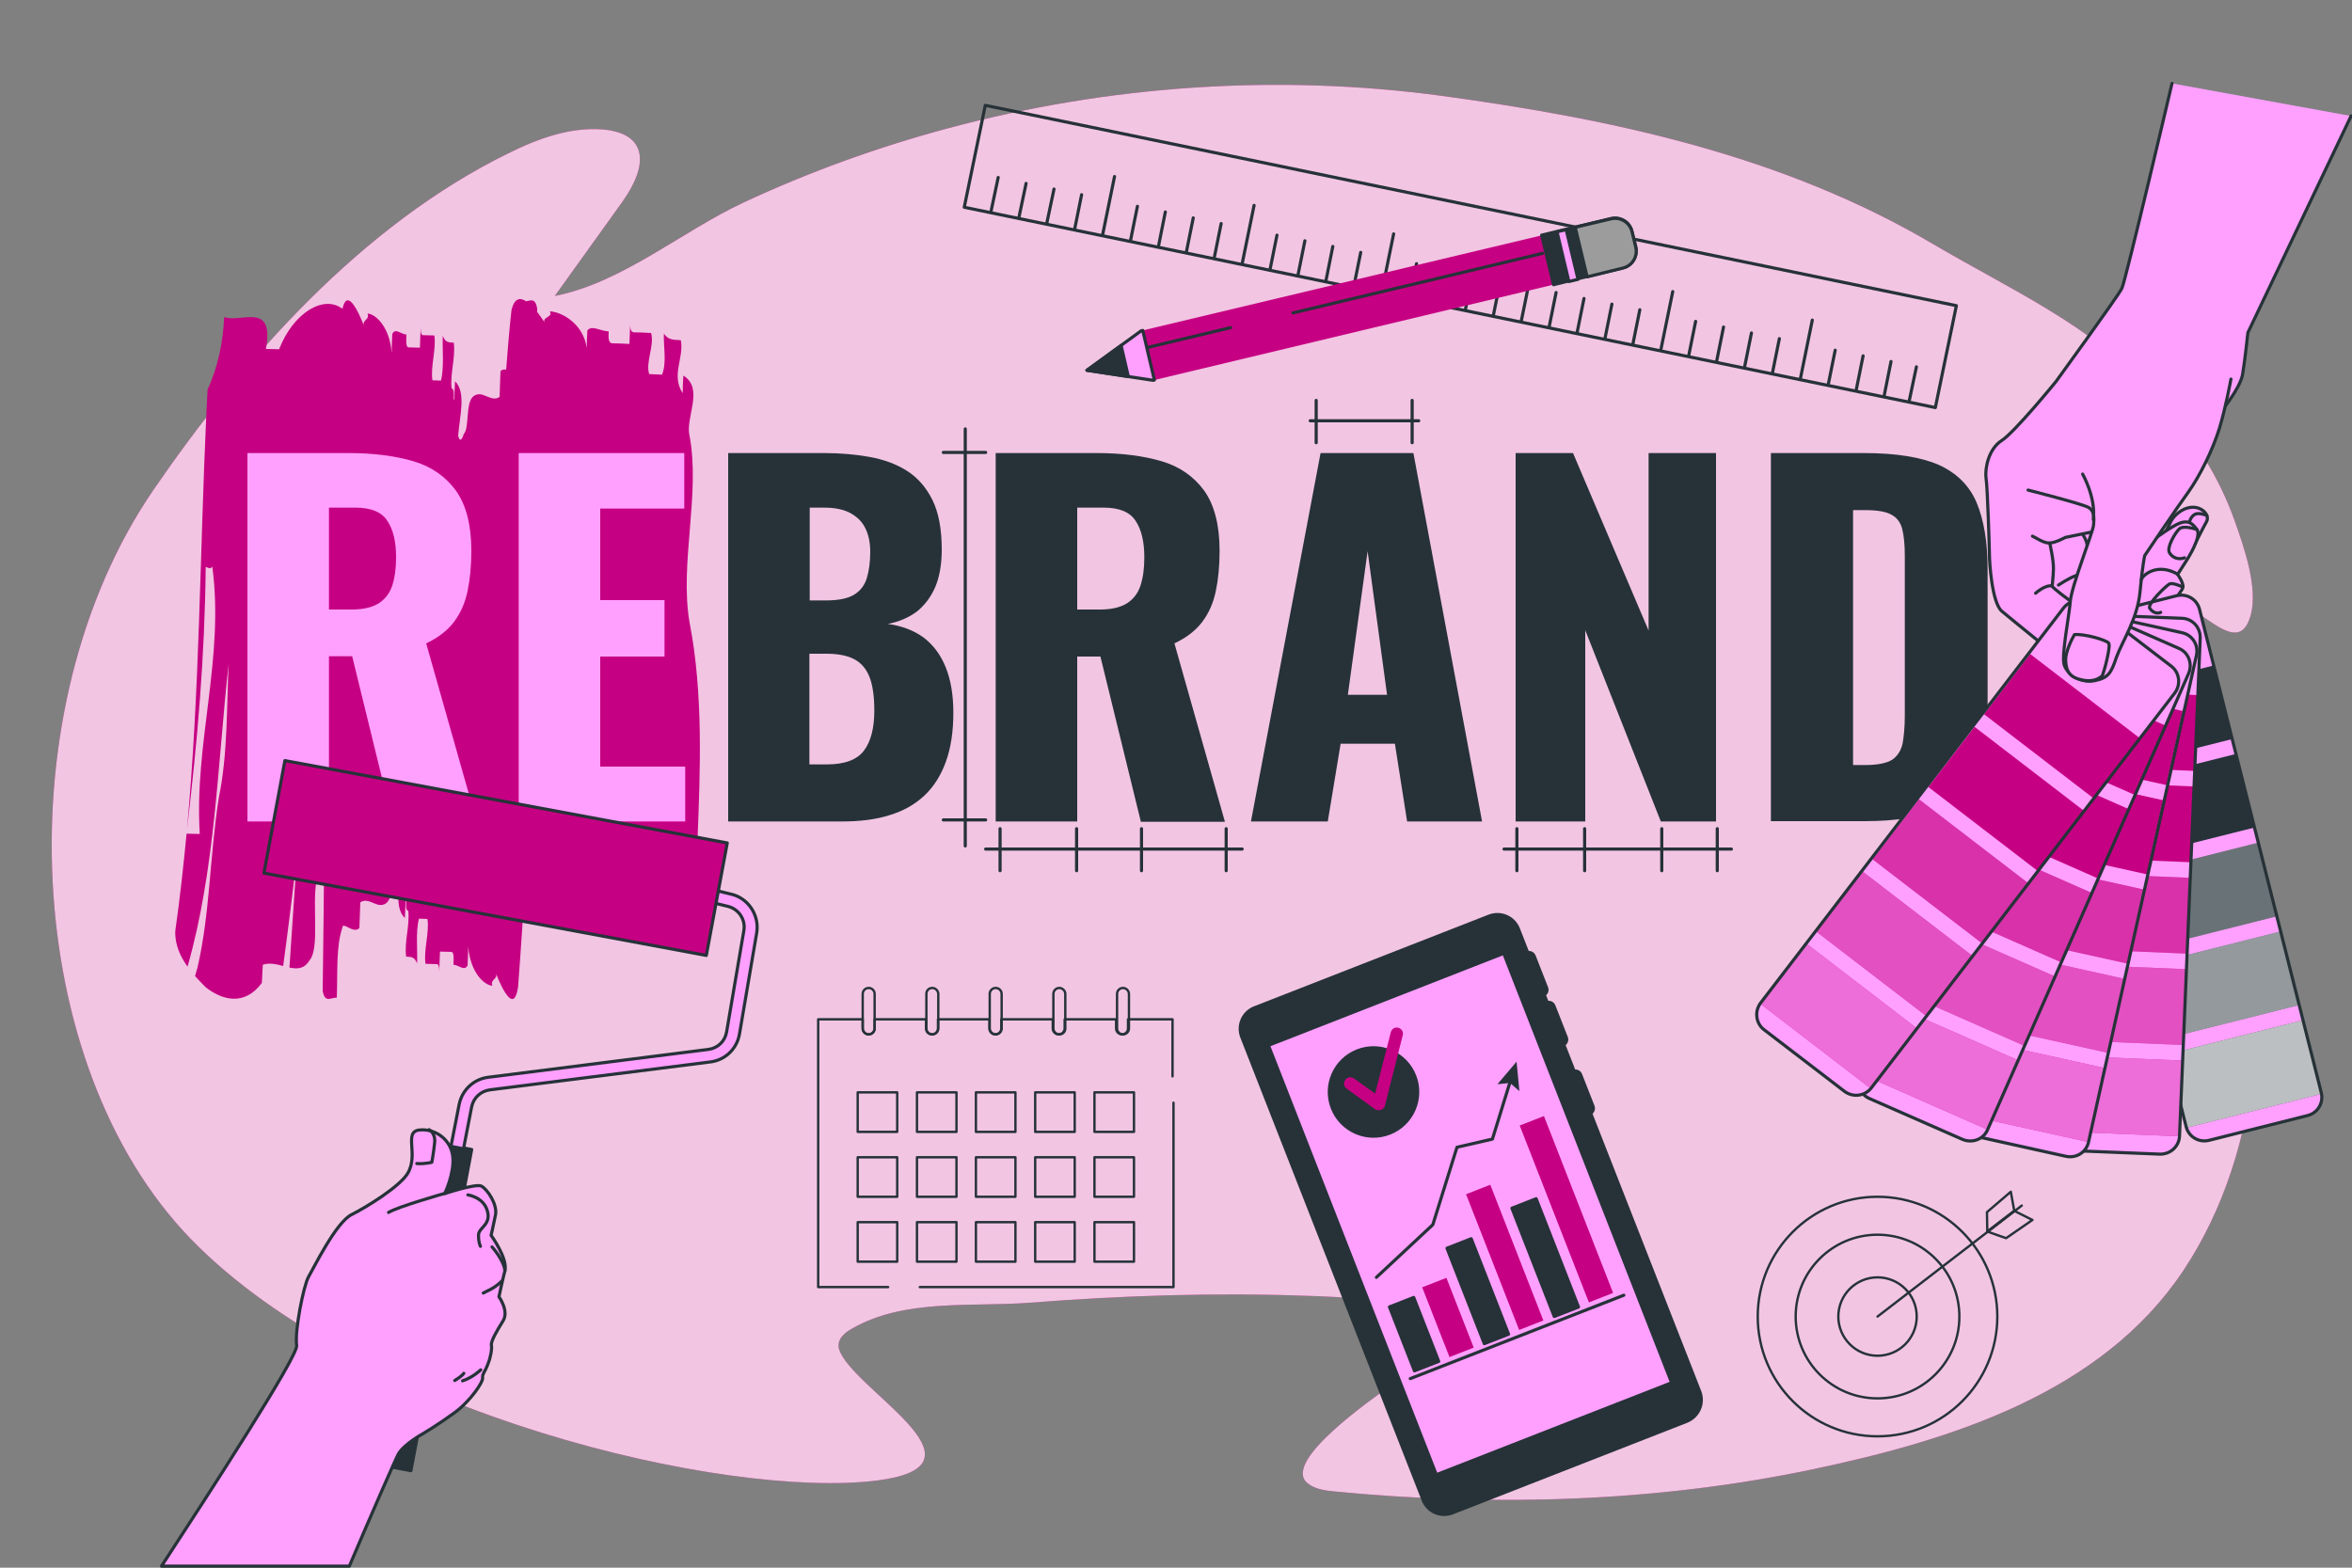 <?xml version="1.0" encoding="UTF-8"?> <svg xmlns="http://www.w3.org/2000/svg" xmlns:xlink="http://www.w3.org/1999/xlink" version="1.1" x="0px" y="0px" viewBox="0 0 750 500" style="enable-background:new 0 0 750 500;" xml:space="preserve"><rect x="0" y="0" width="750" height="500" fill="#808080" stroke="none"/> <style type="text/css"> .st0{fill:#C60082;} .st1{opacity:0.77;fill:#FFFFFF;} .st2{fill:none;stroke:#263238;stroke-width:0.75;stroke-linecap:round;stroke-linejoin:round;stroke-miterlimit:10;} .st3{fill:#263238;stroke:#263238;stroke-linecap:round;stroke-linejoin:round;stroke-miterlimit:10;} .st4{fill:#FFA0FF;stroke:#263238;stroke-linecap:round;stroke-linejoin:round;stroke-miterlimit:10;} .st5{fill:none;stroke:#263238;stroke-linecap:round;stroke-linejoin:round;} .st6{fill:#263238;} .st7{fill:none;stroke:#263238;stroke-linecap:round;stroke-linejoin:round;stroke-miterlimit:10;} .st8{fill:#9C9C9C;stroke:#263238;stroke-linecap:round;stroke-linejoin:round;stroke-miterlimit:10;} .st9{fill:#FFA0FF;} .st10{opacity:0.5;fill:#FFFFFF;} .st11{opacity:0.69;fill:#FFFFFF;} .st12{opacity:0.31;fill:#FFFFFF;} .st13{opacity:0.5;fill:#FFA0FF;} .st14{opacity:0.69;fill:#FFA0FF;} .st15{opacity:0.31;fill:#FFA0FF;} .st16{fill:#C60082;stroke:#263238;stroke-linecap:round;stroke-linejoin:round;stroke-miterlimit:10;} </style> <g id="Background_Simple"> <g> <path class="st0" d="M616.5,77.9C568.6,49.6,514.3,38,459.9,30.6c-52.5-7.1-106.4-3.4-157.5,10.3c-22.4,6-44.3,13.9-65.3,23.7 c-19.7,9.2-38.7,25.6-60.2,29.8c7.2-10,14.4-20.1,21.6-30.1c4.1-5.8,8.2-14.1,3.4-19.3c-2-2.1-4.9-3-7.8-3.5 C183,40,171.9,44,161.9,49c-46.4,22.8-84.2,65.3-113,107.3c-47.5,69.4-42.2,183.2,12.1,239c54.3,55.8,170.4,82.9,218.6,76.9 c36.6-4.6-2.8-26.3-10.9-39.5c-0.7-1.2-1.4-2.4-1.3-3.8c0.1-2.3,2.2-4,4.2-5.1c16.7-9.7,38.1-6.9,56.6-8.3 c29.5-2.3,59.2-3.3,88.7-2.2c4,0.1,50.3,1.3,46.6,10.7c-2.9,7.5-14.4,13.6-20.5,18.2c-4.6,3.5-34.7,24-26,30.9 c2.4,1.9,5.6,2.3,8.7,2.6c50.7,4.9,102.9,3.4,152.9-7.2c43.5-9.2,91.5-24.2,117.5-63.1c26.5-39.7,28.1-92.7,18-137.9 c-2.4-10.8-5.6-21.4-9.6-31.7c-3.7-9.5-9.6-17.6-14.5-26.5c-2-3.6-3.4-7.9-1.9-11.8c6.3-17,24.6,16.9,29.6-1.3 c2.4-8.8-2.2-21.9-5.2-30.3c-5.3-15-14.4-28.5-25.2-40.2C666.5,103.5,641.9,92.8,616.5,77.9z"></path> <path class="st1" d="M616.5,77.9C568.6,49.6,514.3,38,459.9,30.6c-52.5-7.1-106.4-3.4-157.5,10.3c-22.4,6-44.3,13.9-65.3,23.7 c-19.7,9.2-38.7,25.6-60.2,29.8c7.2-10,14.4-20.1,21.6-30.1c4.1-5.8,8.2-14.1,3.4-19.3c-2-2.1-4.9-3-7.8-3.5 C183,40,171.9,44,161.9,49c-46.4,22.8-84.2,65.3-113,107.3c-47.5,69.4-42.2,183.2,12.1,239c54.3,55.8,170.4,82.9,218.6,76.9 c36.6-4.6-2.8-26.3-10.9-39.5c-0.7-1.2-1.4-2.4-1.3-3.8c0.1-2.3,2.2-4,4.2-5.1c16.7-9.7,38.1-6.9,56.6-8.3 c29.5-2.3,59.2-3.3,88.7-2.2c4,0.1,50.3,1.3,46.6,10.7c-2.9,7.5-14.4,13.6-20.5,18.2c-4.6,3.5-34.7,24-26,30.9 c2.4,1.9,5.6,2.3,8.7,2.6c50.7,4.9,102.9,3.4,152.9-7.2c43.5-9.2,91.5-24.2,117.5-63.1c26.5-39.7,28.1-92.7,18-137.9 c-2.4-10.8-5.6-21.4-9.6-31.7c-3.7-9.5-9.6-17.6-14.5-26.5c-2-3.6-3.4-7.9-1.9-11.8c6.3-17,24.6,16.9,29.6-1.3 c2.4-8.8-2.2-21.9-5.2-30.3c-5.3-15-14.4-28.5-25.2-40.2C666.5,103.5,641.9,92.8,616.5,77.9z"></path> </g> </g> <g id="Target"> <g> <circle class="st2" cx="598.7" cy="419.9" r="38.2"></circle> <circle class="st2" cx="598.7" cy="419.9" r="26.1"></circle> <circle class="st2" cx="598.7" cy="419.9" r="12.5"></circle> <g> <line class="st2" x1="598.7" y1="419.9" x2="644.7" y2="384.5"></line> <polygon class="st2" points="633.7,392.8 633.6,386.6 641.2,380.1 642.3,386.2 "></polygon> <polygon class="st2" points="642.3,386.2 648.1,389.1 639.7,394.9 633.7,392.8 "></polygon> </g> </g> </g> <g id="Device"> <g> <path class="st3" d="M492.2,317.3L492.2,317.3c-0.9,0.3-1.8-0.1-2.2-1l-4-10.2c-0.3-0.9,0.1-1.8,1-2.2l0,0c0.9-0.3,1.8,0.1,2.2,1 l4,10.2C493.5,316,493.1,317,492.2,317.3z"></path> <path class="st3" d="M498.5,333.2L498.5,333.2c-0.9,0.3-1.8-0.1-2.2-1l-4-10.2c-0.3-0.9,0.1-1.8,1-2.2l0,0c0.9-0.3,1.8,0.1,2.2,1 l4,10.2C499.8,331.9,499.3,332.9,498.5,333.2z"></path> <path class="st3" d="M507,355.1L507,355.1c-0.9,0.3-1.8-0.1-2.2-1l-4-10.2c-0.3-0.9,0.1-1.8,1-2.2l0,0c0.9-0.3,1.8,0.1,2.2,1 l4,10.2C508.3,353.8,507.9,354.8,507,355.1z"></path> <path class="st3" d="M537.9,453.3l-74.7,29.2c-3.8,1.5-8-0.4-9.4-4.1L396,330.8c-1.5-3.8,0.4-8,4.1-9.4l74.7-29.2 c3.8-1.5,8,0.4,9.4,4.1L542,443.8C543.5,447.6,541.6,451.8,537.9,453.3z"></path> <rect x="428.7" y="313.7" transform="matrix(0.931 -0.364 0.364 0.931 -108.838 197.392)" class="st4" width="80.6" height="147.1"></rect> <g> <rect x="447" y="414.6" transform="matrix(0.931 -0.364 0.364 0.931 -123.998 193.544)" class="st3" width="8.3" height="21.9"></rect> <rect x="457.8" y="408.3" transform="matrix(0.931 -0.364 0.364 0.931 -121.328 197.089)" class="st0" width="8.3" height="23.9"></rect> <rect x="467.3" y="395.5" transform="matrix(0.931 -0.364 0.364 0.931 -117.607 199.988)" class="st3" width="8.3" height="32.7"></rect> <rect x="475.9" y="377.8" transform="matrix(0.931 -0.364 0.364 0.931 -113.09 202.385)" class="st0" width="8.3" height="46.5"></rect> <rect x="488.8" y="382.6" transform="matrix(0.931 -0.364 0.364 0.931 -112.223 207.065)" class="st3" width="8.3" height="37.1"></rect> <rect x="495.6" y="355.4" transform="matrix(0.931 -0.364 0.364 0.931 -106.168 208.493)" class="st0" width="8.3" height="60.6"></rect> <line class="st4" x1="449.7" y1="439.7" x2="517.8" y2="413.1"></line> </g> <g> <g> <polyline class="st5" points="438.9,407.4 456.9,390.6 464.6,365.9 475.9,363.3 481.8,344.2 "></polyline> <g> <polygon class="st6" points="484.5,348 481.5,345.4 477.5,345.8 483.6,338.6 "></polygon> </g> </g> </g> <g> <ellipse transform="matrix(0.931 -0.364 0.364 0.931 -96.763 183.516)" class="st3" cx="438.2" cy="348.3" rx="14.1" ry="14.1"></ellipse> <g> <path class="st0" d="M440.4,354C440.4,354,440.4,354,440.4,354c-0.7,0.2-1.4,0.1-1.9-0.2l-9.1-6.6c-0.9-0.6-1.1-1.9-0.4-2.8 c0.6-0.9,1.9-1.1,2.8-0.4l6.7,4.8l5-19.6c0.3-1.1,1.4-1.7,2.4-1.4c1.1,0.3,1.7,1.4,1.4,2.4l-5.7,22.5 C441.5,353.2,441,353.7,440.4,354z"></path> </g> </g> </g> </g> <g id="Paint"> <path class="st0" d="M219.9,198.6c-3.3-18.9,3.6-41.3-0.1-60c-1.1-5.7,4.7-14.8-1.9-18.8c-0.1,1.9-0.2,3.7-0.2,5.6 c-3.8-5.8,0.5-11.2-0.6-16.9c-2.7-0.1-4.1-0.2-5.4-2.1c-0.2,3.7,1,9.4-0.6,13.1l-4.1-0.2c-1.2-3.8,1.8-9.3,0.6-13.1 c-1.4-0.1-4.1-0.2-5.4-0.2c-1.4-0.1-1.3-1.9-1.2-3.8c-0.1,1.9-0.2,5.6-0.3,7.5c-1.4-0.1-4.1-0.2-5.4-0.2c-1.4-0.1-1.3-1.9-1.2-3.8 c-2.7-0.1-5.4-2.1-6.8-0.3c-0.1,1.9-0.2,3.7-0.2,5.6c-1-7.5-7.7-11.5-11.8-11.7c1.3,1.9-2.8,1.8-1.5,3.7c-0.8-1.2-1.7-2.4-2.5-3.5 c0-0.4,0-0.8,0-1.1c-0.6-3.4-2-2.6-3.5-2.3c-2-1.3-3.8-1-4.7,2.8c-0.7,6.3-1.2,12.6-1.7,19c-0.6-0.1-1.3-0.1-1.8,0.5 c-0.1,2-0.2,6.1-0.3,8.2c-2.8,1.9-5.4-2.3-8.2-0.3c-2.8,1.9-1.3,10.1-3.2,12.1c-0.8,2.5-1.4,2.2-1.8,0.6c0.4-6,2.7-13.8-1-17.4 c-0.1,2-0.2,4.1-0.2,6.1c-0.1-0.2-0.1-0.3-0.2-0.5c0-1.3,0.2-3.2-0.7-3.3c-0.5-4.9,1.3-9.7,0.7-14.6c-1.8-0.1-2.7-0.1-3.5-2.2 c-0.2,4.1,0.5,10.2-0.6,14.3l-2.7-0.1c-0.7-4.1,1.3-10.2,0.6-14.3c-0.9,0-2.7-0.1-3.6-0.1c-0.9,0-0.8-2.1-0.7-4.1 c-0.1,2-0.2,6.1-0.3,8.1c-0.9,0-2.7-0.1-3.6-0.1c-0.9,0-0.8-2.1-0.7-4.1c-1.8-0.1-3.5-2.2-4.5-0.2c-0.1,2-0.2,4.1-0.2,6.1 c-0.6-8.2-5-12.4-7.7-12.6c0.8,2.1-1.9,2-1.1,4c-2.3-5.9-5.5-11.8-6.9-5.5c-6-4.6-15.7,1.3-20.2,12.9c-1.1,0-3.2-0.1-4.2-0.1 c2.8-15.4-8.1-8.1-13.3-10.2c-0.4,7.8-1.8,15.5-5.3,23.1c-0.1,1.9-0.3,5.8-0.4,7.8c-2.1,45.5-2.1,88.4-6.2,132.7 c3.4-28.5,5.7-55.2,6-83.9c0.7,0.2,1.5,0.9,2.1-0.1c3.9,29.3-5.8,56.1-4,85.3c-1,0-3.1-0.1-4.2-0.1c-1,10.2-2.1,20.5-3.6,31 c-0.2,4.3,1.6,8.2,3.9,11.4c8.8-30.7,9.6-64.5,13.1-96.6c-0.6,13.6-0.3,29.1-3.1,42.6c-3,19.3-2.8,36.8-6.8,54.2 c-0.3,0.9-0.5,1.9-0.8,2.8c1.1,1.3,2.3,2.4,3.3,3.5c5.1,4.1,12.4,6.3,18-1.3c0.1-1.9,0.3-5.8,0.3-5.8c2.1-0.7,4.3-0.2,6.5,0.4 c1.7-12.5,3.2-25,4.7-37.5c1.3-15.7,3.2-31.1,6.8-46.1c-2.8,15.3-4.9,30.7-6.8,46.1c-1.1,12.6-1.8,25.3-2.7,38 c2.5,0.5,4.7,0.5,6.4-2.3c3.3-3.8,0.8-17.5,2.2-25.2c1-4,1.8-8.1,2.5-12.2c-0.1,15.8-0.3,31.5-0.5,47.1c0.7,4.1,2.6,2.1,4.5,2.2 c0.3-8.1-0.3-16.3,1.8-22.4c0.1-2,3.5,2.2,5.4,0.2c0.1-2,0.2-6.1,0.3-8.2c2.8-1.9,5.4,2.3,8.2,0.3c2.8-1.9,1.3-10.1,3.2-12.1 c0.8-2.5,1.4-2.2,1.8-0.6c-0.4,6-2.7,13.8,1,17.4c0.1-2,0.2-4.1,0.2-6.1c0.1,0.2,0.1,0.3,0.2,0.5c0,1.3-0.2,3.2,0.7,3.3 c0.5,4.9-1.3,9.7-0.7,14.6c1.8,0.1,2.7,0.1,3.5,2.2c0.2-4.1-0.5-10.2,0.6-14.3l2.7,0.1c0.7,4.1-1.3,10.2-0.6,14.3 c0.9,0,2.7,0.1,3.6,0.1c0.9,0,0.8,2.1,0.7,4.1c0.1-2,0.2-6.1,0.3-8.1c0.9,0,2.7,0.1,3.6,0.1c0.9,0,0.8,2.1,0.7,4.1 c1.8,0.1,3.5,2.2,4.5,0.2c0.1-2,0.2-4.1,0.2-6.1c0.6,8.2,5,12.4,7.7,12.6c-0.8-2.1,1.9-2,1.1-4c2.5,6.2,5.9,12.5,7.1,4.4 c0.9-11.8,1.7-23.7,2.3-35.6c0.8-0.9,5.5,2.3,8,0.6c0.1-1.9,0.2-5.6,0.3-7.5c4.2-1.7,8.1,2.2,12.2,0.5c4.2-1.7,1.8-9.3,4.6-11.1 c3-5.5,3.9,3.9,3.7,9.5c2.8-1.8-0.2,3.7,2.6,3.8c5.4,0.2,10.9,0.4,15.3-6.9c1.4-1.8,5.4,0.2,8.2,0.3 C223.3,245.6,224.3,221.3,219.9,198.6z"></path> </g> <g id="Ruler"> <g> <rect x="307.7" y="65.2" transform="matrix(0.979 0.202 -0.202 0.979 26.116 -92.39)" class="st7" width="316.3" height="33.2"></rect> <line class="st7" x1="316" y1="67.5" x2="318.3" y2="56.6"></line> <line class="st7" x1="324.9" y1="69.4" x2="327.2" y2="58.5"></line> <line class="st7" x1="333.8" y1="71.2" x2="336.1" y2="60.3"></line> <line class="st7" x1="342.7" y1="73" x2="344.9" y2="62.1"></line> <line class="st7" x1="351.6" y1="74.9" x2="355.4" y2="56.3"></line> <line class="st7" x1="360.5" y1="76.7" x2="362.7" y2="65.8"></line> <line class="st7" x1="369.4" y1="78.6" x2="371.6" y2="67.6"></line> <line class="st7" x1="378.3" y1="80.4" x2="380.5" y2="69.5"></line> <line class="st7" x1="387.2" y1="82.2" x2="389.4" y2="71.3"></line> <line class="st7" x1="396.1" y1="84.1" x2="399.9" y2="65.5"></line> <line class="st7" x1="405" y1="85.9" x2="407.2" y2="75"></line> <line class="st7" x1="413.9" y1="87.7" x2="416.1" y2="76.8"></line> <line class="st7" x1="422.8" y1="89.6" x2="425" y2="78.6"></line> <line class="st7" x1="431.7" y1="91.4" x2="433.9" y2="80.5"></line> <line class="st7" x1="440.6" y1="93.2" x2="444.4" y2="74.6"></line> <line class="st7" x1="449.5" y1="95.1" x2="451.7" y2="84.1"></line> <line class="st7" x1="458.4" y1="96.9" x2="460.6" y2="86"></line> <line class="st7" x1="467.3" y1="98.7" x2="469.5" y2="87.8"></line> <line class="st7" x1="476.2" y1="100.6" x2="478.4" y2="89.7"></line> <line class="st7" x1="485.1" y1="102.4" x2="488.9" y2="83.8"></line> <line class="st7" x1="494" y1="104.2" x2="496.2" y2="93.3"></line> <line class="st7" x1="502.9" y1="106.1" x2="505.1" y2="95.2"></line> <line class="st7" x1="511.8" y1="107.9" x2="514" y2="97"></line> <line class="st7" x1="520.7" y1="109.7" x2="522.9" y2="98.8"></line> <line class="st7" x1="529.6" y1="111.6" x2="533.4" y2="93"></line> <line class="st7" x1="538.5" y1="113.4" x2="540.7" y2="102.5"></line> <line class="st7" x1="547.4" y1="115.2" x2="549.6" y2="104.3"></line> <line class="st7" x1="556.3" y1="117.1" x2="558.5" y2="106.2"></line> <line class="st7" x1="565.2" y1="118.9" x2="567.4" y2="108"></line> <line class="st7" x1="574.1" y1="120.8" x2="577.9" y2="102.1"></line> <line class="st7" x1="583" y1="122.6" x2="585.2" y2="111.7"></line> <line class="st7" x1="591.9" y1="124.4" x2="594.1" y2="113.5"></line> <line class="st7" x1="600.8" y1="126.3" x2="603" y2="115.3"></line> <line class="st7" x1="608.8" y1="127.9" x2="611.1" y2="117"></line> </g> </g> <g id="Pencil"> <g> <path class="st0" d="M367.7,121.3l-21.1-3.2l17.3-12.6l149.8-35.7c3-0.7,6,1.1,6.7,4.1l1.2,4.9c0.7,3-1.1,6-4.1,6.7L367.7,121.3z"></path> <polygon class="st4" points="364.4,105.4 363.9,105.5 346.6,118.1 367.7,121.3 368.1,121.2 "></polygon> <polygon class="st3" points="357.5,110.2 346.6,118.1 359.8,120.1 "></polygon> <path class="st3" d="M495.4,90.8L491.6,75l22.1-5.3c3-0.7,6,1.1,6.7,4.1l1.2,4.9c0.7,3-1.1,6-4.1,6.7L495.4,90.8z"></path> <rect x="498.2" y="73.3" transform="matrix(0.973 -0.232 0.232 0.973 -5.255 118.191)" class="st4" width="3" height="16.3"></rect> <path class="st8" d="M506.1,88.3l-3.8-15.8l11.4-2.7c3-0.7,6,1.1,6.7,4.1l1.2,4.9c0.7,3-1.1,6-4.1,6.7L506.1,88.3z"></path> <line class="st7" x1="491.9" y1="80.8" x2="412.3" y2="99.8"></line> <line class="st7" x1="392.4" y1="104.5" x2="366" y2="110.8"></line> </g> </g> <g id="Calendar"> <g> <path class="st2" d="M283.2,410.5h-22.3v-85.4h14.2v2.9c0,1.1,0.9,1.9,1.9,1.9c1.1,0,1.9-0.9,1.9-1.9v-2.9h16.4v2.9 c0,1.1,0.8,1.9,1.9,1.9c1.1,0,1.9-0.9,1.9-1.9v-2.9h16.4v2.9c0,1.1,0.9,1.9,1.9,1.9c1.1,0,1.9-0.9,1.9-1.9v-2.9h16.4v2.9 c0,1.1,0.9,1.9,1.9,1.9c1.1,0,1.9-0.9,1.9-1.9v-2.9h16.4v2.9c0,1.1,0.9,1.9,1.9,1.9c1.1,0,1.9-0.9,1.9-1.9v-2.9h14.2v18.2"></path> <polyline class="st2" points="374.2,351.7 374.2,410.5 293.3,410.5 "></polyline> <g> <rect x="273.5" y="348.4" class="st2" width="12.6" height="12.6"></rect> <rect x="292.4" y="348.4" class="st2" width="12.6" height="12.6"></rect> <rect x="311.2" y="348.4" class="st2" width="12.6" height="12.6"></rect> <rect x="330.1" y="348.4" class="st2" width="12.6" height="12.6"></rect> <rect x="349" y="348.4" class="st2" width="12.6" height="12.6"></rect> </g> <g> <rect x="273.5" y="369.1" class="st2" width="12.6" height="12.6"></rect> <rect x="292.4" y="369.1" class="st2" width="12.6" height="12.6"></rect> <rect x="311.2" y="369.1" class="st2" width="12.6" height="12.6"></rect> <rect x="330.1" y="369.1" class="st2" width="12.6" height="12.6"></rect> <rect x="349" y="369.1" class="st2" width="12.6" height="12.6"></rect> </g> <g> <rect x="273.5" y="389.8" class="st2" width="12.6" height="12.6"></rect> <rect x="292.4" y="389.8" class="st2" width="12.6" height="12.6"></rect> <rect x="311.2" y="389.8" class="st2" width="12.6" height="12.6"></rect> <rect x="330.1" y="389.8" class="st2" width="12.6" height="12.6"></rect> <rect x="349" y="389.8" class="st2" width="12.6" height="12.6"></rect> </g> <g> <path class="st2" d="M278.9,317v11c0,1.1-0.9,1.9-1.9,1.9c-1.1,0-1.9-0.9-1.9-1.9v-11c0-1.1,0.9-1.9,1.9-1.9 C278.1,315.1,278.9,316,278.9,317z"></path> <path class="st2" d="M299.2,317v11c0,1.1-0.9,1.9-1.9,1.9c-1.1,0-1.9-0.9-1.9-1.9v-11c0-1.1,0.8-1.9,1.9-1.9 C298.3,315.1,299.2,316,299.2,317z"></path> <path class="st2" d="M319.4,317v11c0,1.1-0.9,1.9-1.9,1.9c-1.1,0-1.9-0.9-1.9-1.9v-11c0-1.1,0.9-1.9,1.9-1.9 C318.6,315.1,319.4,316,319.4,317z"></path> <path class="st2" d="M339.7,317v11c0,1.1-0.8,1.9-1.9,1.9c-1.1,0-1.9-0.9-1.9-1.9v-11c0-1.1,0.9-1.9,1.9-1.9 C338.8,315.1,339.7,316,339.7,317z"></path> <path class="st2" d="M360,317v11c0,1.1-0.9,1.9-1.9,1.9c-1.1,0-1.9-0.9-1.9-1.9v-11c0-1.1,0.9-1.9,1.9-1.9 C359.1,315.1,360,316,360,317z"></path> </g> </g> </g> <g id="Lines"> <g> <g> <line class="st7" x1="419.7" y1="141.2" x2="419.7" y2="127.7"></line> <line class="st7" x1="450.3" y1="141.2" x2="450.3" y2="127.7"></line> <line class="st7" x1="417.8" y1="134.2" x2="452.4" y2="134.2"></line> </g> <g> <line class="st7" x1="300.8" y1="144.3" x2="314.3" y2="144.3"></line> <line class="st7" x1="300.8" y1="261.5" x2="314.3" y2="261.5"></line> <line class="st7" x1="307.8" y1="136.8" x2="307.8" y2="269.8"></line> </g> <g> <line class="st7" x1="318.9" y1="277.7" x2="318.9" y2="264.3"></line> <line class="st7" x1="343.3" y1="277.7" x2="343.3" y2="264.3"></line> <line class="st7" x1="391" y1="277.7" x2="391" y2="264.3"></line> <line class="st7" x1="364" y1="277.7" x2="364" y2="264.3"></line> <line class="st7" x1="314.3" y1="270.8" x2="396.1" y2="270.8"></line> </g> <g> <line class="st7" x1="483.7" y1="277.7" x2="483.7" y2="264.3"></line> <line class="st7" x1="505.3" y1="277.7" x2="505.3" y2="264.3"></line> <line class="st7" x1="547.6" y1="277.7" x2="547.6" y2="264.3"></line> <line class="st7" x1="529.9" y1="277.7" x2="529.9" y2="264.3"></line> <line class="st7" x1="479.6" y1="270.8" x2="552.1" y2="270.8"></line> </g> </g> </g> <g id="Text"> <g> <path class="st6" d="M232.2,262V144.5h30.6c5,0,9.8,0.4,14.3,1.2c4.5,0.8,8.5,2.2,12,4.4c3.5,2.2,6.2,5.3,8.2,9.3 c2,4,3,9.3,3,15.9c0,4.7-0.7,8.7-2.1,12c-1.4,3.2-3.4,5.8-5.9,7.8c-2.6,1.9-5.6,3.2-9.2,3.9c4.5,0.6,8.4,2.1,11.5,4.4 c3.1,2.4,5.4,5.5,7,9.5c1.6,4,2.4,8.8,2.4,14.4c0,6.1-0.8,11.3-2.4,15.7c-1.6,4.4-3.9,8-6.9,10.8c-3,2.8-6.7,4.9-11.1,6.2 c-4.4,1.4-9.5,2-15.2,2H232.2z M258.2,191.5h5.1c4,0,7-0.6,9-1.8c2-1.2,3.4-3,4.1-5.3c0.7-2.3,1.1-5.1,1.1-8.4 c0-3.1-0.6-5.7-1.7-7.8c-1.1-2.1-2.8-3.6-4.9-4.7c-2.2-1.1-4.9-1.6-8.2-1.6h-4.5V191.5z M258.2,243.8h5.5c5.7,0,9.6-1.5,11.8-4.4 c2.2-2.9,3.3-7.2,3.3-12.8c0-4.4-0.5-8-1.5-10.6c-1-2.6-2.6-4.5-4.8-5.7c-2.2-1.2-5.2-1.8-9-1.8h-5.4V243.8z"></path> <path class="st6" d="M317.5,262V144.5h32.3c7.9,0,14.8,0.9,20.6,2.6c5.8,1.7,10.3,4.9,13.6,9.4c3.2,4.5,4.9,10.9,4.9,19.1 c0,4.8-0.4,9.1-1.2,12.9c-0.8,3.8-2.2,7-4.3,9.8c-2.1,2.8-5.1,5.1-8.9,6.9l16.1,56.9h-26.8l-12.9-52.7h-7.4V262H317.5z M343.5,194.4h7.3c3.7,0,6.5-0.7,8.6-2c2-1.3,3.5-3.2,4.3-5.7c0.8-2.5,1.2-5.4,1.2-8.9c0-5-0.9-8.9-2.8-11.7 c-1.8-2.8-5.2-4.2-10.2-4.2h-8.4V194.4z"></path> <path class="st6" d="M398.9,262l22.2-117.5h29.6L472.6,262h-23.9l-3.9-24.8h-17.3l-4.1,24.8H398.9z M429.8,221.6h12.5l-6.2-45.8 L429.8,221.6z"></path> <path class="st6" d="M483.3,262V144.5h18.3l24.1,56.6v-56.6h21.5V262h-17.6L505.5,201V262H483.3z"></path> <path class="st6" d="M564.7,262V144.5h29.7c10.2,0,18.2,1.3,23.9,3.8c5.7,2.6,9.7,6.6,12,12c2.3,5.5,3.5,12.5,3.5,21.3v42.6 c0,8.8-1.2,16-3.5,21.5c-2.3,5.6-6.3,9.6-12,12.3c-5.7,2.6-13.6,3.9-23.7,3.9H564.7z M590.7,244h4.1c4,0,6.8-0.6,8.6-1.7 c1.7-1.2,2.8-2.9,3.3-5.2c0.4-2.3,0.7-5.2,0.7-8.7v-51.2c0-3.5-0.3-6.3-0.8-8.4c-0.5-2.1-1.7-3.7-3.4-4.6c-1.7-1-4.5-1.5-8.4-1.5 h-3.9V244z"></path> </g> <g> <path class="st9" d="M78.9,262V144.5h32.3c7.9,0,14.8,0.9,20.6,2.6c5.8,1.7,10.3,4.9,13.6,9.4c3.2,4.5,4.9,10.9,4.9,19.1 c0,4.8-0.4,9.1-1.2,12.9c-0.8,3.8-2.2,7-4.3,9.8c-2.1,2.8-5.1,5.1-8.9,6.9L152,262h-26.8l-12.9-52.7h-7.4V262H78.9z M104.9,194.4 h7.3c3.7,0,6.5-0.7,8.6-2c2-1.3,3.5-3.2,4.3-5.7c0.8-2.5,1.2-5.4,1.2-8.9c0-5-0.9-8.9-2.8-11.7c-1.8-2.8-5.2-4.2-10.2-4.2h-8.4 V194.4z"></path> <path class="st9" d="M165.4,262V144.5h52.8v17.7h-26.8v29.2h20.5v18h-20.5v35.1h27.1V262H165.4z"></path> </g> </g> <g id="Hand_2"> <g> <path class="st4" d="M698.7,175.9c0,0,3.7-7.4,4.9-9.5c1.2-2.1-1.5-4.9-4.8-4.6c-3.4,0.3-5.9,3.1-6.6,4.6 c-0.7,1.5-1.8,3.5-1.8,3.5l-0.4,2c0,0,4-2.7,5.9-1.7c1.9,1,2,5.7,2,5.7H698.7z"></path> <path class="st4" d="M749.7,37l-32.9,69.1c0,0-0.9,8.6-1.7,13.4c-0.9,4.7-7.3,12.3-7.3,12.3l-22.9,37.6l1.7,2.8c0,0,6-4.5,8.6-5.4 c2.6-0.9,3.9,0,5.4,2.2s-3.2,9.5-3.2,9.5l-3,4.7c0,0,1.9,2.6,1.7,4.1c-0.2,1.5-8,10.4-9.5,11.4c-1.5,1.1-8.2,2.6-8.2,2.6 s7.6,4.7,9.1,8.9c1.5,4.1-1.7,5.4-4.1,5.2c-2.4-0.2-27.8-6-29.1-7.3c-1.3-1.3-12.7-10.4-16-13.2c-3.2-2.8-3.9-16-3.9-17.5 c0-1.5-0.6-21.8-1.1-25c-0.4-3.2,0.9-9.3,5-11.9c4.1-2.6,17.3-18.8,17.3-18.8s19.9-27.4,21-29.7c1.2-2.3,16-65.4,16-65.4"></path> <g> <g> <path class="st9" d="M662.7,197.9l31.4-7.9c3.2-0.8,6.5,1.1,7.3,4.4l38.8,154.1c0.8,3.2-1.1,6.5-4.4,7.3l-31.4,7.9 c-3.2,0.8-6.5-1.1-7.3-4.4l-38.8-154.1C657.5,202,659.5,198.7,662.7,197.9z"></path> <rect x="672.2" y="245.2" transform="matrix(0.97 -0.244 0.244 0.97 -41.831 177.44)" class="st6" width="44.4" height="24.2"></rect> <rect x="665" y="217" transform="matrix(0.97 -0.244 0.244 0.97 -35.138 174.84)" class="st6" width="44.4" height="24.2"></rect> <rect x="686.4" y="301.8" transform="matrix(0.97 -0.244 0.244 0.97 -55.215 182.632)" class="st6" width="44.4" height="24.2"></rect> <rect x="686.4" y="301.8" transform="matrix(0.97 -0.244 0.244 0.97 -55.215 182.632)" class="st10" width="44.4" height="24.2"></rect> <rect x="693.5" y="330.1" transform="matrix(0.97 -0.244 0.244 0.97 -61.908 185.233)" class="st6" width="44.4" height="24.2"></rect> <rect x="693.5" y="330.1" transform="matrix(0.97 -0.244 0.244 0.97 -61.908 185.233)" class="st11" width="44.4" height="24.2"></rect> <rect x="679.3" y="273.5" transform="matrix(0.97 -0.244 0.244 0.97 -48.523 180.035)" class="st6" width="44.4" height="24.2"></rect> <rect x="679.3" y="273.5" transform="matrix(0.97 -0.244 0.244 0.97 -48.523 180.035)" class="st12" width="44.4" height="24.2"></rect> <path class="st7" d="M662.7,197.9l31.4-7.9c3.2-0.8,6.5,1.1,7.3,4.4l38.8,154.1c0.8,3.2-1.1,6.5-4.4,7.3l-31.4,7.9 c-3.2,0.8-6.5-1.1-7.3-4.4l-38.8-154.1C657.5,202,659.5,198.7,662.7,197.9z"></path> </g> <g> <path class="st9" d="M663.5,195.9l32.3,1.3c3.3,0.1,5.9,2.9,5.8,6.3L695,362.3c-0.1,3.3-2.9,5.9-6.3,5.8l-32.3-1.3 c-3.3-0.1-5.9-2.9-5.8-6.3l6.5-158.8C657.3,198.4,660.1,195.8,663.5,195.9z"></path> <rect x="664.8" y="239.7" transform="matrix(4.107054e-02 -0.999 0.999 4.107054e-02 387.48 927.479)" class="st0" width="24.2" height="44.4"></rect> <rect x="666" y="210.5" transform="matrix(4.107054e-02 -0.999 0.999 4.107054e-02 417.74 900.736)" class="st0" width="24.2" height="44.4"></rect> <rect x="662.4" y="297.9" transform="matrix(4.107001e-02 -0.999 0.999 4.107001e-02 326.961 980.964)" class="st0" width="24.2" height="44.4"></rect> <rect x="662.4" y="297.9" transform="matrix(4.107001e-02 -0.999 0.999 4.107001e-02 326.961 980.964)" class="st13" width="24.2" height="44.4"></rect> <rect x="661.2" y="327.1" transform="matrix(4.107054e-02 -0.999 0.999 4.107054e-02 296.7 1007.707)" class="st0" width="24.2" height="44.4"></rect> <rect x="661.2" y="327.1" transform="matrix(4.107054e-02 -0.999 0.999 4.107054e-02 296.7 1007.707)" class="st14" width="24.2" height="44.4"></rect> <rect x="663.6" y="268.8" transform="matrix(4.107108e-02 -0.999 0.999 4.107108e-02 357.22 954.221)" class="st0" width="24.2" height="44.4"></rect> <rect x="663.6" y="268.8" transform="matrix(4.107108e-02 -0.999 0.999 4.107108e-02 357.22 954.221)" class="st15" width="24.2" height="44.4"></rect> <path class="st7" d="M663.5,195.9l32.3,1.3c3.3,0.1,5.9,2.9,5.8,6.3L695,362.3c-0.1,3.3-2.9,5.9-6.3,5.8l-32.3-1.3 c-3.3-0.1-5.9-2.9-5.8-6.3l6.5-158.8C657.3,198.4,660.1,195.8,663.5,195.9z"></path> </g> <g> <path class="st9" d="M664.2,194.8l31.6,7c3.3,0.7,5.3,3.9,4.6,7.2L666,364.2c-0.7,3.3-3.9,5.3-7.2,4.6l-31.6-7 c-3.3-0.7-5.3-3.9-4.6-7.2L657,199.4C657.7,196.1,660.9,194.1,664.2,194.8z"></path> <rect x="653.7" y="239.9" transform="matrix(0.216 -0.976 0.976 0.216 265.845 855.444)" class="st0" width="24.2" height="44.4"></rect> <rect x="660" y="211.4" transform="matrix(0.216 -0.976 0.976 0.216 298.585 839.297)" class="st0" width="24.2" height="44.4"></rect> <rect x="641.1" y="296.8" transform="matrix(0.216 -0.976 0.976 0.216 200.366 887.741)" class="st0" width="24.2" height="44.4"></rect> <rect x="641.1" y="296.8" transform="matrix(0.216 -0.976 0.976 0.216 200.366 887.741)" class="st13" width="24.2" height="44.4"></rect> <rect x="634.8" y="325.3" transform="matrix(0.216 -0.976 0.976 0.216 167.626 903.888)" class="st0" width="24.2" height="44.4"></rect> <rect x="634.8" y="325.3" transform="matrix(0.216 -0.976 0.976 0.216 167.626 903.888)" class="st14" width="24.2" height="44.4"></rect> <rect x="647.4" y="268.4" transform="matrix(0.216 -0.976 0.976 0.216 233.106 871.593)" class="st0" width="24.2" height="44.4"></rect> <rect x="647.4" y="268.4" transform="matrix(0.216 -0.976 0.976 0.216 233.106 871.593)" class="st15" width="24.2" height="44.4"></rect> <path class="st7" d="M664.2,194.8l31.6,7c3.3,0.7,5.3,3.9,4.6,7.2L666,364.2c-0.7,3.3-3.9,5.3-7.2,4.6l-31.6-7 c-3.3-0.7-5.3-3.9-4.6-7.2L657,199.4C657.7,196.1,660.9,194.1,664.2,194.8z"></path> </g> <g> <path class="st9" d="M665.2,193.8l29.6,13c3.1,1.3,4.4,4.9,3.1,8l-64.1,145.5c-1.3,3.1-4.9,4.4-8,3.1l-29.6-13 c-3.1-1.3-4.4-4.9-3.1-8l64.1-145.5C658.6,193.8,662.2,192.4,665.2,193.8z"></path> <rect x="641.6" y="237.9" transform="matrix(0.403 -0.915 0.915 0.403 152.219 753.513)" class="st0" width="24.2" height="44.4"></rect> <rect x="653.3" y="211.2" transform="matrix(0.403 -0.915 0.915 0.403 183.661 748.336)" class="st0" width="24.2" height="44.4"></rect> <rect x="618.1" y="291.2" transform="matrix(0.403 -0.915 0.915 0.403 89.338 763.868)" class="st0" width="24.2" height="44.4"></rect> <rect x="618.1" y="291.2" transform="matrix(0.403 -0.915 0.915 0.403 89.338 763.868)" class="st13" width="24.2" height="44.4"></rect> <rect x="606.3" y="317.9" transform="matrix(0.403 -0.915 0.915 0.403 57.898 769.046)" class="st0" width="24.2" height="44.4"></rect> <rect x="606.3" y="317.9" transform="matrix(0.403 -0.915 0.915 0.403 57.898 769.046)" class="st14" width="24.2" height="44.4"></rect> <rect x="629.8" y="264.6" transform="matrix(0.403 -0.915 0.915 0.403 120.779 758.69)" class="st0" width="24.2" height="44.4"></rect> <rect x="629.8" y="264.6" transform="matrix(0.403 -0.915 0.915 0.403 120.779 758.69)" class="st15" width="24.2" height="44.4"></rect> <path class="st7" d="M665.2,193.8l29.6,13c3.1,1.3,4.4,4.9,3.1,8l-64.1,145.5c-1.3,3.1-4.9,4.4-8,3.1l-29.6-13 c-3.1-1.3-4.4-4.9-3.1-8l64.1-145.5C658.6,193.8,662.2,192.4,665.2,193.8z"></path> </g> <g> <path class="st9" d="M666.7,192.8l25.7,19.7c2.6,2,3.1,5.8,1.1,8.5L596.7,347c-2,2.6-5.8,3.1-8.5,1.1l-25.7-19.7 c-2.6-2-3.1-5.8-1.1-8.5l96.7-126.1C660.3,191.2,664,190.7,666.7,192.8z"></path> <rect x="627.6" y="232.3" transform="matrix(0.609 -0.793 0.793 0.609 48.481 607.221)" class="st0" width="24.2" height="44.4"></rect> <rect x="645.4" y="209.1" transform="matrix(0.609 -0.793 0.793 0.609 73.786 612.247)" class="st0" width="24.2" height="44.4"></rect> <rect x="592.1" y="278.5" transform="matrix(0.609 -0.793 0.793 0.609 -2.13 597.168)" class="st0" width="24.2" height="44.4"></rect> <rect x="592.1" y="278.5" transform="matrix(0.609 -0.793 0.793 0.609 -2.13 597.168)" class="st13" width="24.2" height="44.4"></rect> <rect x="574.4" y="301.7" transform="matrix(0.609 -0.793 0.793 0.609 -27.435 592.142)" class="st0" width="24.2" height="44.4"></rect> <rect x="574.4" y="301.7" transform="matrix(0.609 -0.793 0.793 0.609 -27.435 592.142)" class="st14" width="24.2" height="44.4"></rect> <rect x="609.9" y="255.4" transform="matrix(0.609 -0.793 0.793 0.609 23.174 602.193)" class="st0" width="24.2" height="44.4"></rect> <rect x="609.9" y="255.4" transform="matrix(0.609 -0.793 0.793 0.609 23.174 602.193)" class="st15" width="24.2" height="44.4"></rect> <path class="st7" d="M666.7,192.8l25.7,19.7c2.6,2,3.1,5.8,1.1,8.5L596.7,347c-2,2.6-5.8,3.1-8.5,1.1l-25.7-19.7 c-2.6-2-3.1-5.8-1.1-8.5l96.7-126.1C660.3,191.2,664,190.7,666.7,192.8z"></path> </g> </g> <path class="st4" d="M646.7,156.3c0,0,17.7,4.5,19.4,5.6c1.7,1.1,1.7,3.1,1.5,5.5s-6.9,19.1-7.4,24.2c-0.4,5-2.9,17.3-2,20.4 c0.9,3,5.3,6,9.7,5.1c4.5-0.9,5.3-2.5,7-7.5c1.8-5,6.7-12.2,7.5-20.8c0.8-8.6,1.5-11.6,1.5-11.6s10-14.9,13.8-20.1 c3.8-5.3,7.8-13.4,10-20.4c2.1-6.9,3.7-15.8,3.7-15.8"></path> <path class="st4" d="M661.5,202.4c0,0-3,5-2.8,8.5c0.2,3.5,1.6,5.3,5.4,6c3.8,0.8,5.7-0.9,6.2-1.3c0.4-0.4,2.9-9.5,2.1-10.5 C671.6,204.1,664.7,202.1,661.5,202.4z"></path> <path class="st4" d="M694.3,183.1c0,0-4.2-2.8-8.6-0.8c-2.4,1.1-2.9,2.6-2.9,2.6"></path> <path class="st7" d="M696,187.2c0,0-3-1.4-4.1-1c-1,0.4-7.3,6.5-6.4,7.8s2.3,1.9,3.5,1.3"></path> <path class="st7" d="M700.6,168.9c0,0-4.3-1.5-5.7-0.2c-1.3,1.3-4.1,5.9-3.1,7.6c1,1.7,3,2.3,4.8,1.6"></path> <path class="st7" d="M703.7,164.4c0,0-2.6-1.1-3.9-0.3c-1.3,0.8-1.6,2.3-1.6,2.3"></path> <path class="st7" d="M666.9,169.7l-8.3,1.7c0,0-3.1,1.7-5,1.8c-1.9,0.1-4.7-1.9-5.5-2.2"></path> <path class="st7" d="M653.6,173.2c0,0,1.3,5.4,1.2,8.4c-0.1,3-0.4,4.7-0.4,5.3c0,0.6,5.7,4.7,5.7,4.7"></path> <path class="st7" d="M649.1,189.2c0,0,3.1-2.8,5.3-2.3"></path> <path class="st7" d="M656.4,186.6c0,0,3.4-2.3,5.8-3.1"></path> <path class="st4" d="M664.3,170.7c0,0,1.2,1.9,1.2,3"></path> <path class="st7" d="M664.1,151.2c0,0,4.3,7.5,3.4,14.5"></path> </g> </g> <g id="Hand_1"> <g> <g> <g> <rect x="84" y="412.6" transform="matrix(0.186 -0.983 0.983 0.186 -299.127 473.195)" class="st3" width="104.2" height="9.1"></rect> </g> <g> <path class="st4" d="M147.8,366.4l-4-0.8l2.6-13.3c0.9-4.6,4.6-8.1,9.2-8.7l70.3-8.9c3-0.4,5.3-2.6,5.8-5.6l5.5-32.3 c0.6-3.5-1.6-6.8-5-7.7l-4.5-1.1l1-3.9l4.5,1.1c5.5,1.3,9,6.8,8.1,12.3l-5.5,32.3c-0.8,4.7-4.5,8.3-9.3,8.9l-70.3,8.9 c-2.9,0.4-5.2,2.5-5.8,5.4L147.8,366.4z"></path> </g> <g> <rect x="139.9" y="201.9" transform="matrix(0.183 -0.983 0.983 0.183 -139.902 379.041)" class="st16" width="36.5" height="143.5"></rect> </g> </g> <g> <path class="st4" d="M51.5,499.5h59.9c6.8-16,14.7-34.1,15.7-35.9c2-3.2,7.7-6.3,7.7-6.3s4.9-2.9,10.1-6.7s9.2-9.9,9-11.1 c-0.2-1.2,0.9-2.2,1.7-4.5c0.9-2.2,1.3-4.8,1.1-6c-0.2-1.2,1.7-4.5,3.7-7.7c2-3.2-1.3-7.7-1.3-7.7s0.9-4.3,1.9-8.3 c1-3.9-4.4-11.3-4.4-11.3s0.7-3,1.4-6.5c0.7-3.4-2.7-8.3-4.5-9.2c-1.8-0.9-11.7,2.4-11.7,2.4s3.1-6.4,2.6-11.7 c-0.5-5.3-5.3-9.1-10.6-8.6c-5.3,0.5-0.1,7.9-3.9,14c-2.6,4.1-12.8,10.5-17.8,13c-5,2.5-12.1,17.1-13.7,19.8 c-1.6,2.8-4.5,17.4-3.8,21.9C95.2,432.4,66.2,477,51.5,499.5z"></path> <path class="st7" d="M141.9,380.6c0,0-15.2,4.3-18,6.1"></path> <path class="st7" d="M160,408.6c0,0-1.7,1.8-4.3,3c-0.4,0.2-1,0.5-1.6,0.8"></path> <path class="st7" d="M153.3,436.9c0,0-2.6,2.5-5.8,3.5"></path> <path class="st7" d="M147.9,438c0,0-0.4,0.8-2.9,2.3"></path> <path class="st7" d="M149.2,381.1c0,0,5,0.7,6.2,5.1c1.3,4.4-2.7,5.3-2.8,7.6c-0.1,2.3,0.6,3.7,0.6,3.7"></path> <path class="st7" d="M156.9,397.7c0,0,3.8,4.2,4.1,7.6"></path> <path class="st7" d="M136.8,360.3c0,0,2.1,1,1.8,4.1c-0.3,3.1-0.9,6.3-0.9,6.3s-2.3,0.6-4.8,0.4"></path> </g> </g> </g> </svg> 